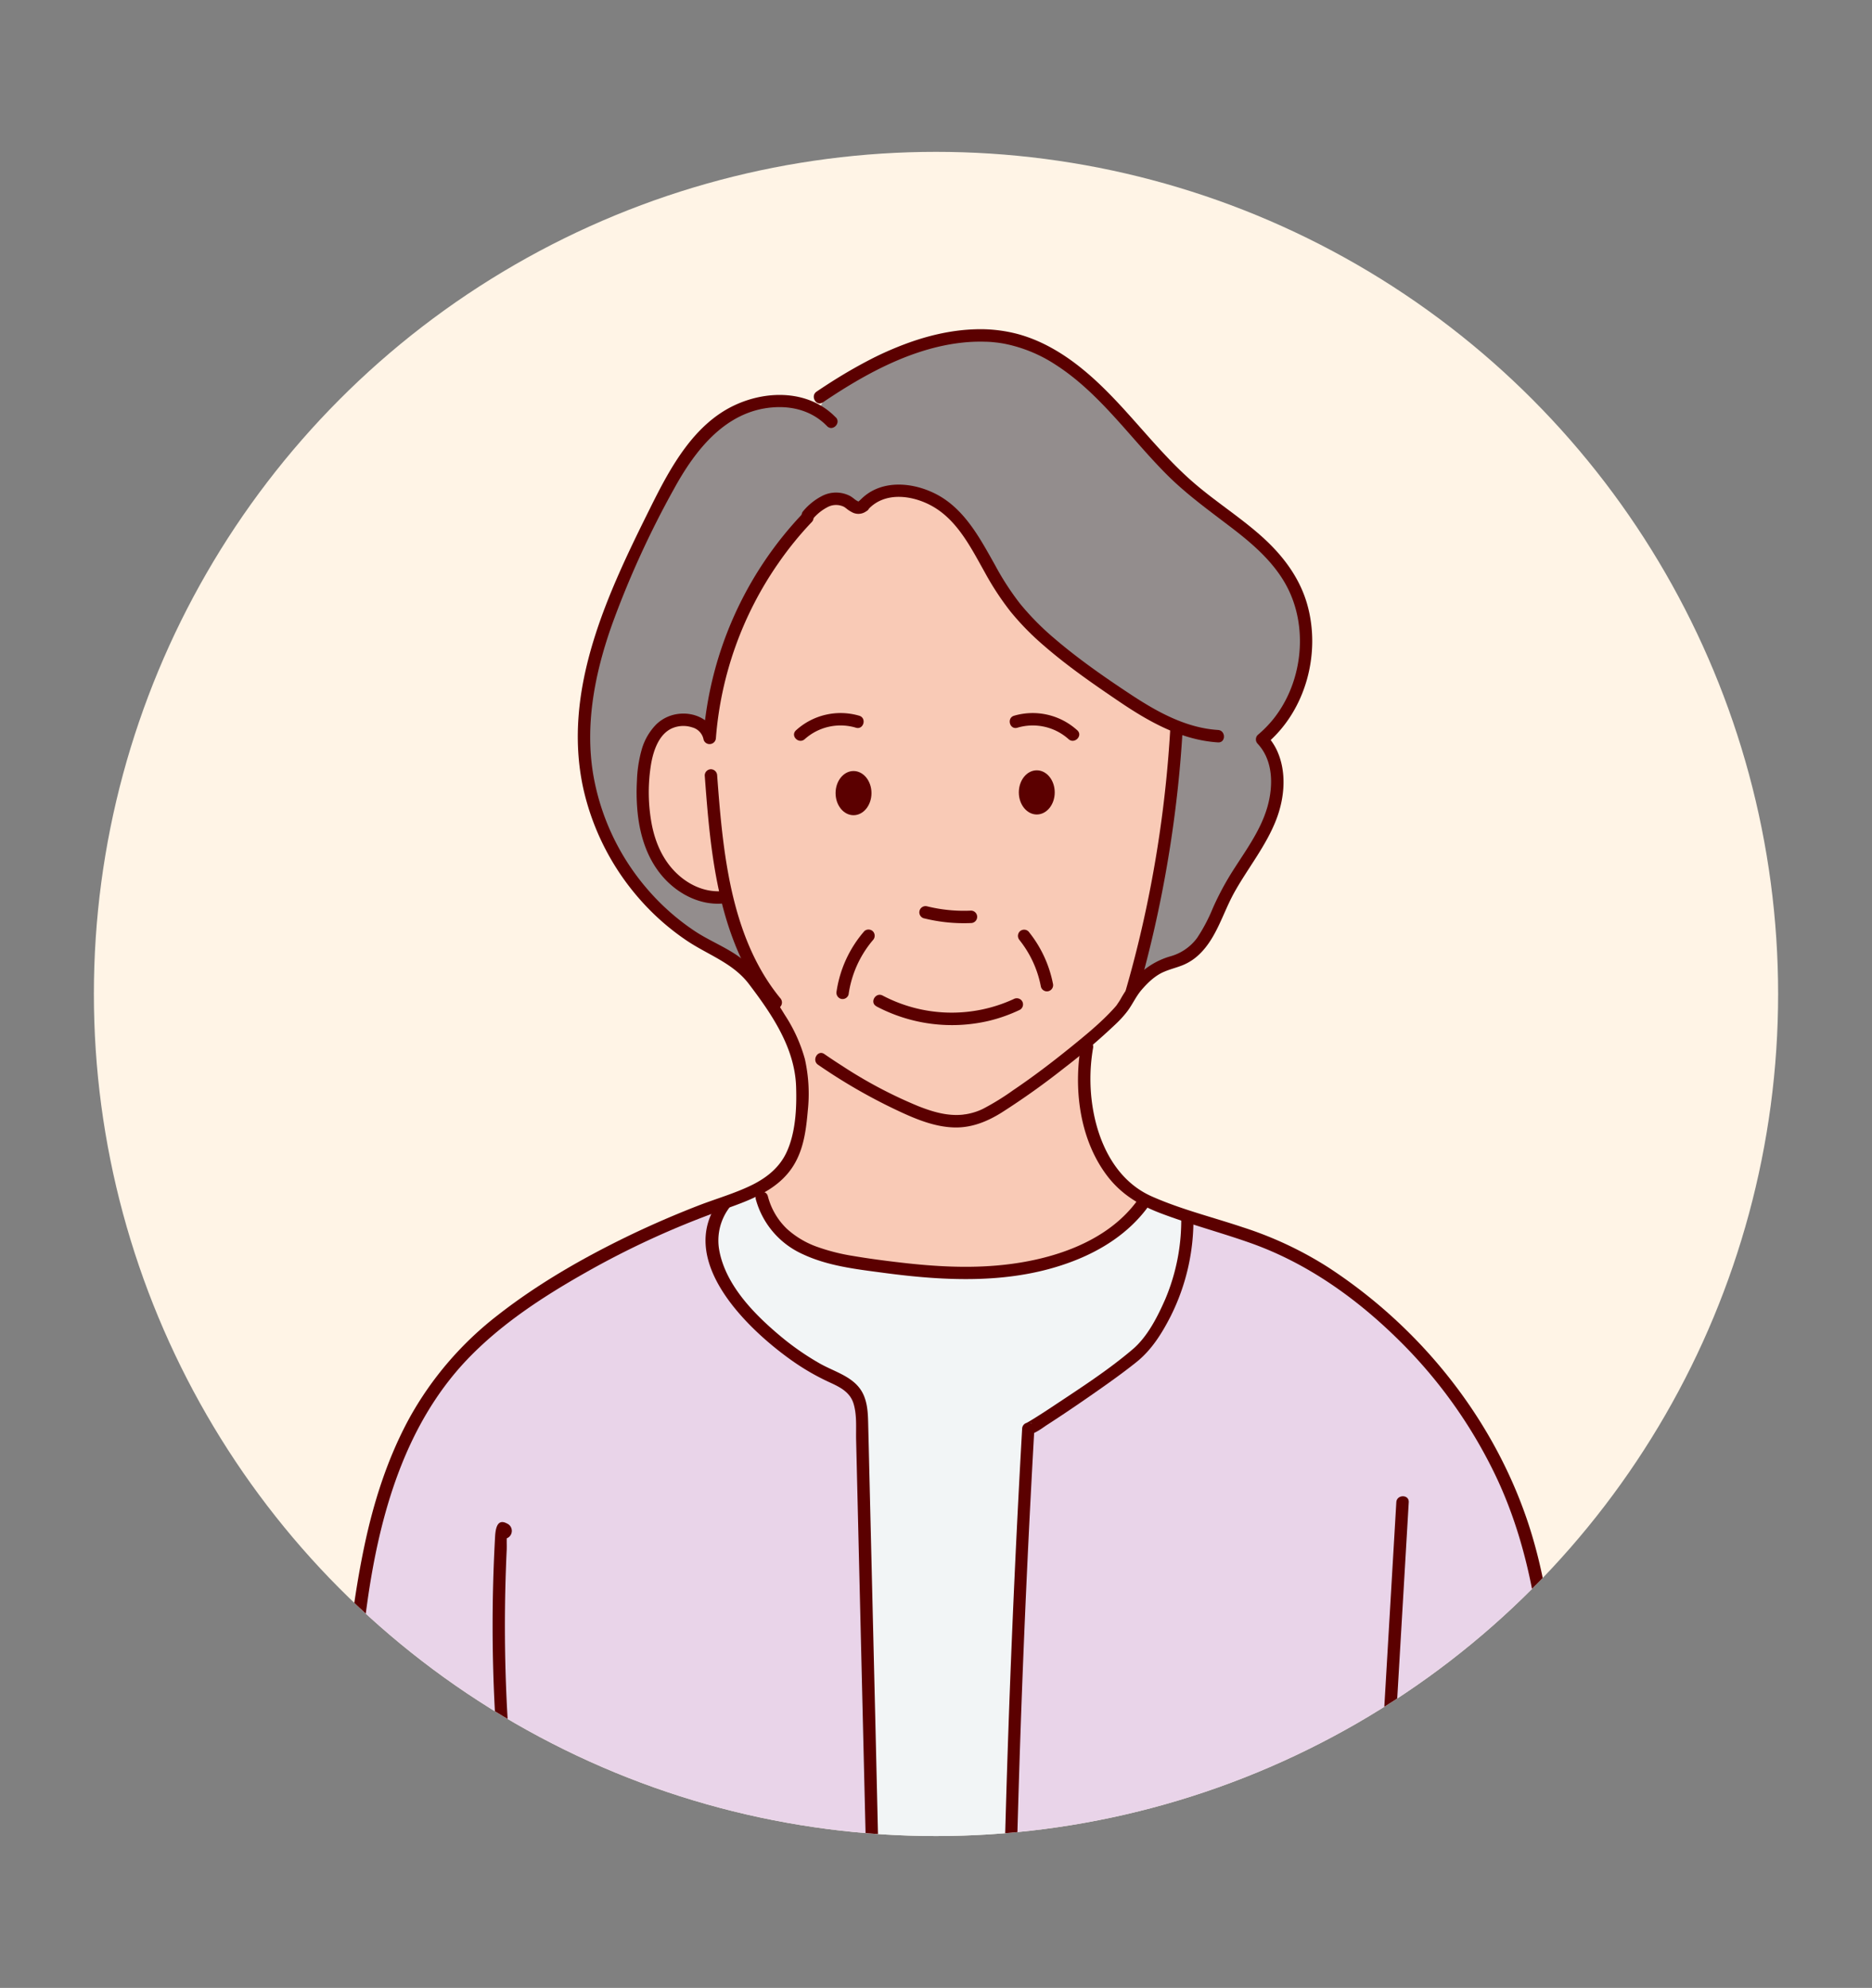 <svg xmlns="http://www.w3.org/2000/svg" xmlns:xlink="http://www.w3.org/1999/xlink" viewBox="0 0 678 720"><rect x="0" y="0" width="678" height="720" fill="#808080" stroke="none"/><defs><style>.cls-1,.cls-11,.cls-12{fill:none;}.cls-2{fill:#fff4e6;}.cls-3{clip-path:url(#clip-path);}.cls-4{clip-path:url(#clip-path-2);}.cls-5{fill:#56708f;}.cls-6{fill:#5b0000;}.cls-7{fill:#e9d4e9;}.cls-8{fill:#f2f5f6;}.cls-9{fill:#938d8d;}.cls-10{fill:#f9cab6;}.cls-11,.cls-12{stroke:#5b0000;stroke-linecap:round;stroke-linejoin:round;}.cls-11{stroke-width:0.5px;}.cls-12{stroke-width:4.5px;}.cls-13{fill:#070304;}</style><clipPath id="clip-path"><circle class="cls-1" cx="339" cy="360" r="305"/></clipPath><clipPath id="clip-path-2"><rect class="cls-1" x="61.5" y="107.5" width="567" height="582"/></clipPath></defs><g id="レイヤー_7" data-name="レイヤー 7"><circle class="cls-2" cx="339" cy="360" r="305"/><g class="cls-3"><g class="cls-4"><path class="cls-5" d="M586,750.58l-.09-.07c5.42-8.45,13.45-15,23-19.94,30.08-15.68,75.37-16.23,102.71-15.14,35.7,1.42,71.36,9.41,97.9,30.59a105.22,105.22,0,0,1,29.71,37.68q-12.42,8.74-24.81,17.51c-.64.45-1.55.9-2.12.38a.37.37,0,0,1-.14-.3l-2.45.58c-4.92-5.92-14.82-7-20.78-2.06l-1-.5.37-.77V796a49.52,49.52,0,0,0,1.32-7,51.71,51.71,0,0,0-.59-16,182.27,182.27,0,0,0-61.74-20.9,193.75,193.75,0,0,0-64.17,1.09,181.51,181.51,0,0,0-53.63,18.9l-.81,1A40.66,40.66,0,0,0,614,799l-.11.78a14.05,14.05,0,0,0-5.74.7l-1-4.43a79,79,0,0,1-30.78-26.94l-.5.33a4.68,4.68,0,0,1-1.35-3.33C574.5,760.62,583,754,586,750.58Z"/><path class="cls-5" d="M812.58,744.82l-3.05,1.2c-26.54-21.18-62.2-29.17-97.9-30.59-27.34-1.09-72.63-.54-102.71,15.14l-2-2.35a123.86,123.86,0,0,1,57.2-58.77,108.74,108.74,0,0,1,54-11.65c21.1,1.13,41.53,9.58,58,22.8C796,696.54,810.11,719.44,812.58,744.82Z"/><path class="cls-6" d="M788.09,368.84l5,1.73a873.8,873.8,0,0,0-12.23,308.78l-4.68,1.25c-16.48-13.22-36.91-21.67-58-22.8a108.74,108.74,0,0,0-54,11.65l-.79-1.57q5.53-45,11.09-90,4.94-40,9.87-80.13c2.89-23.45,3.56-49.69,15.41-70.79,10.2-18.19,28.39-30,47.12-38.11C761.1,382.66,776,378.6,788.09,368.84Z"/><path class="cls-7" d="M513.57,974.36a29.58,29.58,0,0,1-2.35,3.33c-12.83,15.86-37.15,14.25-57.16,10.29-32.57-6.44-68.72-18.46-82.39-48.72-6.22-13.77-6.68-29.34-7-44.45q-3.69-189.09,7-378.08c-.07,1,38.08-24.63,41.79-29.48,11-14.36,16-29.59,15.8-47.27l.07-.21c15.73,5.19,31.32,8.93,46.37,18.28,36.71,22.79,65.33,59,77,100.79,6.83,24.43,8.22,50,9.58,75.35q3.52,66.18,6.81,132.16,5.8,115.06,11.76,230.27a323.27,323.27,0,0,0-19,48.6l-4.69-1.47a62.53,62.53,0,0,1-24.68-.37l-1.64.23c-3.41-23.17-7.35-46.23-12.42-69.11Z"/><path class="cls-8" d="M151.68,1175.59q6-64.29,13.41-128.41,4.16-36.2,8.74-72.36l1.28-2.23c4.43,2.48,9.81,4,14.67,5.64a142.62,142.62,0,0,0,61.92,6.6c7.69-.9,15.37-2.45,22.45-5.57,15.47-6.85,26.68-20.51,37.28-33.71,3.15-3.92,6.37-7.93,8-12.68,1.84-5.17,1.73-10.79,1.61-16.28q-4.84-200.91-9.65-401.82c-.11-3.93-.29-8.14-2.61-11.31-2.21-3-5.9-4.46-9.29-6-18.1-8.3-54.79-39.06-38.16-61.73l-.25-.68c3.47-1.25,6.77-2.42,9.8-3.78l4.25,1.87c4.33,16.25,19.23,21.28,34.69,23.58,17,2.54,34.26,4.71,51.38,3.09,18.62-1.77,39.88-8.47,51.47-24l1.75-1.56c.5.23,1,.46,1.54.67,4.45,1.86,8.91,3.44,13.37,4.89l-.07.21c.16,17.68-4.83,32.91-15.8,47.27-3.71,4.85-41.86,30.48-41.79,29.48q-10.72,188.82-7,378.08c.31,15.11.77,30.68,7,44.45,13.67,30.26,49.82,42.28,82.39,48.72,20,4,44.33,5.57,57.16-10.29a29.58,29.58,0,0,0,2.35-3.33l4.92.14c5.07,22.88,9,45.94,12.42,69.11,4,27.07,7.24,54.27,10.72,81.4l3.29.46c-7.91,57.61-9.34,116-18.62,173.43-.35,2.18-.69,4.51.29,6.48a6.07,6.07,0,0,0,.84,1.21l-1.86,1.09q-5.33,18.24-10.66,36.47c-3.71,12.73-6.8,28.3,2.53,37.74l.66,0c-.12,1.3-.21,2.62-.25,3.93-.14,7.25,2.25,15.44,8.78,18.65l.74-.09a21,21,0,0,0,3.48,6.49c3.8,4.69,10.83,7.14,16.16,4.68a11.85,11.85,0,0,0,3.73,2.1c3.69,1.21,8.49-.39,9.56-4.12a5.89,5.89,0,0,0,.23-1.66l4.25-.12q1.17,38.6,1.31,77.21A759,759,0,0,1,460,1514.92a773.41,773.41,0,0,1-97.2,10.26q-12,.49-24.1.64c-25.77.28-51.56-.72-77.22-3-7.65-.68-15.29-1.46-22.9-2.39q-27.69-3.27-55.06-8.54c-13.22-2.57-27.15-4.73-40-8.85-14.61-4.71-13.64-5.58-13-21.1,2.14-56.5,5.81-113,9.86-169.41Q145.24,1244,151.68,1175.59Z"/><path class="cls-9" d="M425.61,262.54c-9-3.53-17.37-9.27-25.36-14.87C386.78,238.23,373,228.51,363.67,215c-6.78-9.85-11.11-21.51-19.66-29.86s-23.91-11.81-31.9-2.92l-3.87.44a16.13,16.13,0,0,0-1.36-1,8.76,8.76,0,0,0-7.92-.12,19.84,19.84,0,0,0-6.38,5.08l-.93.16a130.37,130.37,0,0,0-35.44,79.78c-1.19-6.89-11.47-8.55-16.84-4.09s-6.77,12.09-7.17,19.07c-.53,9.63.25,19.67,4.82,28.18s15.61,14.21,25.17,13.85c2.9,13.33,7.43,26,14.89,36.69l-.43.3c-.57-.83-1.18-1.69-1.78-2.58a46,46,0,0,0-7.12-8.65c-3.51-3.09-7.85-5-11.93-7.23-25-13.55-42.43-40.23-44.77-68.59-2.51-30.53,11.2-59.8,24.74-87.3,6.38-13,13.25-26.43,25-34.89,10.29-7.42,25.52-9.45,35.69-2.62,9-21.36,49.49-33.51,73.57-25.41,25.3,8.54,39.55,34.67,59.71,52.2,12.25,10.65,27.37,18.67,36,32.42,11.61,18.46,7.36,45.23-9.37,59.2,7.32,7.74,6.57,20.29,2.3,30.05s-11.37,18-16.05,27.59c-3.9,8-6.76,17.53-14.66,21.53-2.89,1.46-6.17,2-9.06,3.44-3.35,1.71-8.45,3.53-9.29,7l-.23-.08A308.21,308.21,0,0,0,425.3,264Z"/><path class="cls-10" d="M370.34,285.5a3.94,3.94,0,0,0,.5,2.49v0a1.73,1.73,0,0,0,.75,2.16,4.67,4.67,0,0,0,.71-.64,2.55,2.55,0,0,0,1.89.19,4.88,4.88,0,0,0,0-3.37,1.34,1.34,0,0,0,.38-.43,3.25,3.25,0,0,0-3-2.22A2.43,2.43,0,0,0,370.34,285.5Zm39,71.19.23.08a5.57,5.57,0,0,0-.11.73c-.67,10.41-9.45,14.82-16.78,20.42l.25.32c-3.73,20.35,2.37,46.82,21.49,56l-1.75,1.56c-11.59,15.56-32.85,22.26-51.47,24-17.12,1.62-34.37-.55-51.38-3.09-15.46-2.3-30.36-7.33-34.69-23.58l-4.25-1.87c9.37-4.17,16.16-9.93,18-23.83,2.89-22.08-.66-29.92-12.25-46.87l.43-.3c-7.46-10.68-12-23.36-14.89-36.69-9.56.36-20.66-5.45-25.17-13.85s-5.35-18.55-4.82-28.18c.4-7,1.81-14.59,7.17-19.07s15.65-2.8,16.84,4.09a130.37,130.37,0,0,1,35.44-79.78l.93-.16a19.84,19.84,0,0,1,6.38-5.08,8.76,8.76,0,0,1,7.92.12,16.13,16.13,0,0,1,1.36,1l3.87-.44c8-8.89,23.36-5.43,31.9,2.92s12.88,20,19.66,29.86c9.34,13.53,23.11,23.25,36.58,32.69,8,5.6,16.35,11.34,25.36,14.87L425.3,264A308.21,308.21,0,0,1,409.38,356.69Zm-96.6-64.33a3,3,0,0,0-.14-4.12,2.21,2.21,0,0,0,.46-.87,3.66,3.66,0,0,0-1.35-1.12,1.55,1.55,0,0,0-1-1.41c-1.89-.72-3.75,2.17-2.47,3.72a2.11,2.11,0,0,0,1.41.77,2.87,2.87,0,0,0,.65.34.67.67,0,0,0-.18.59C310.36,291.44,311.66,292,312.78,292.36Z"/><path class="cls-7" d="M175.11,972.59l-1.28,2.23q-4.58,36.15-8.74,72.36l-2.39-.27a46.2,46.2,0,0,1-34.63-1.64l-1.5-.54a4.46,4.46,0,0,1-2.12-.51c-3.54-1.77-5.43-7.8-5.6-12.49a3743.23,3743.23,0,0,1,7.34-414c3.21-43.87,8.51-90.89,37.4-124.06,10.67-12.22,24-21.83,37.87-30.26a318.61,318.61,0,0,1,53-25.92c2.26-.86,4.48-1.64,6.62-2.41l.25.68c-16.63,22.67,20.06,53.43,38.16,61.73,3.39,1.55,7.08,3,9.29,6,2.32,3.17,2.5,7.38,2.61,11.31q4.81,200.91,9.65,401.82c.12,5.49.23,11.11-1.61,16.28-1.67,4.75-4.89,8.76-8,12.68-10.6,13.2-21.81,26.86-37.28,33.71-7.08,3.12-14.76,4.67-22.45,5.57a142.62,142.62,0,0,1-61.92-6.6C184.92,976.59,179.54,975.07,175.11,972.59Z"/><path class="cls-11" d="M291.65,186.78a130.37,130.37,0,0,0-35.44,79.78c-1.19-6.89-11.47-8.55-16.84-4.09s-6.77,12.09-7.17,19.07c-.53,9.63.25,19.67,4.82,28.18s15.61,14.21,25.17,13.85h.33"/><path class="cls-12" d="M292.58,186.62a19.84,19.84,0,0,1,6.38-5.08,8.76,8.76,0,0,1,7.92.12,16.13,16.13,0,0,1,1.36,1,9.68,9.68,0,0,0,1.4.88,2.57,2.57,0,0,0,3.05-.41"/><path class="cls-13" d="M815.29,801.19c-.5-2.87-5.25-.61-3.53,1.87.93,1.34,2.66,1.05,3.89.35,1.75-1,3.38-2.38,5-3.55l20.06-14.16a1.56,1.56,0,0,0,.54-2.05A109.17,109.17,0,0,0,800.54,738c-17.26-10.79-37.07-17-57-20.28-18-3-36.44-3.7-54.71-3.38-18.57.32-37.35,1.91-55.38,6.55-16.42,4.22-33.53,11.33-44.54,24.77a51.16,51.16,0,0,0-3.5,4.8c-1.05,1.63,1.54,3.13,2.59,1.51,9.1-14.11,25.06-22,40.68-26.64,17.52-5.27,36-7.21,54.18-7.84a323.06,323.06,0,0,1,52.77,2.07c19.79,2.58,39.57,7.79,57.18,17.37A106.79,106.79,0,0,1,835,778c1.32,2.34,2.55,4.73,3.71,7.15l.53-2L826,792.45l-6.62,4.67-3.3,2.34c-.55.39-1.09.8-1.66,1.17a6,6,0,0,1-.6.36c.94,1.85.47,2.18-1.43,1,.33,1.9,3.23,1.1,2.9-.79Z"/><path class="cls-13" d="M609,729.68a121.59,121.59,0,0,1,33.51-43.25,117.93,117.93,0,0,1,48.74-24.07,98.35,98.35,0,0,1,52.89,2.58,105.15,105.15,0,0,1,43.6,28.53c11.73,12.8,20.18,28.67,23.26,45.83.37,2.06.65,4.14.86,6.23.19,1.91,3.19,1.93,3,0-1.78-17.95-9.21-34.79-20.42-48.84a108.23,108.23,0,0,0-42.88-32.15,100.51,100.51,0,0,0-53.72-6.45,118,118,0,0,0-51.44,21.56,125.34,125.34,0,0,0-36.88,42.21c-1.1,2.07-2.13,4.17-3.11,6.3-.79,1.75,1.79,3.27,2.59,1.52Z"/><path class="cls-13" d="M792.77,363.92c-7.52,7.72-17.06,12.66-26.93,16.7-9.69,4-19.56,7.47-28.87,12.31a105.1,105.1,0,0,0-25.27,17.8,74.41,74.41,0,0,0-17.14,25.92c-8.27,20.77-8.8,43.81-11.5,65.74q-4.83,39.3-9.68,78.61l-9.6,78-1.19,9.6c-.23,1.91,2.77,1.89,3,0l9.53-77.39,9.57-77.67c1.43-11.65,2.74-23.3,4-35,1.22-11,2.72-22.07,5.86-32.72,3-10.28,7.7-20,14.73-28.17a91.63,91.63,0,0,1,23.75-19.17c9-5.25,18.67-9.1,28.38-12.91s19.29-7.81,27.51-14.22a57.79,57.79,0,0,0,5.95-5.32c1.35-1.39-.77-3.51-2.12-2.13Z"/><path class="cls-6" d="M296.31,385.66a201.76,201.76,0,0,0,28,16.21c6.9,3.28,14.49,6.58,22.29,6.49,5.91-.08,11.25-2.32,16.19-5.41a274.64,274.64,0,0,0,22.57-16.07,230.29,230.29,0,0,0,18.76-16,37.76,37.76,0,0,0,4.32-4.79c1.8-2.45,3-5.22,5-7.55,2.27-2.64,5-5.29,8.33-6.64,2.35-1,4.84-1.54,7.17-2.57a19,19,0,0,0,5.41-3.67c6.29-6,8.54-14.95,12.65-22.35,4.93-8.87,11.5-16.85,15.2-26.38,3.11-8,3.93-17.57.11-25.5a21.42,21.42,0,0,0-3.63-5.22v3.18c14.25-12,19.8-32.76,14.76-50.51-2.77-9.76-8.92-17.81-16.39-24.51-7.92-7.1-17-12.8-25-19.78-14.88-12.94-25.83-29.86-41.42-42.05-6.58-5.15-14-9.41-22.1-11.58a53.2,53.2,0,0,0-15.49-1.69c-17.66.6-34.55,8.36-49.37,17.45-2.68,1.65-5.31,3.36-7.92,5.12-2.38,1.62-.13,5.52,2.28,3.89,15-10.15,32.17-19.63,50.37-21.62a58.51,58.51,0,0,1,8.68-.33c1.28,0,2.56.14,3.83.28.86.1.61.07,1.4.19.6.09,1.2.19,1.79.31a52.24,52.24,0,0,1,18.23,7.55c16.09,10.32,27.1,26.68,40.48,40,7.19,7.15,15.37,13,23.39,19.14,7.84,6,15.59,12.75,20.14,21.68,7.83,15.38,5.13,35.7-6.16,48.7a42.08,42.08,0,0,1-4.67,4.58,2.28,2.28,0,0,0,0,3.18c5.59,6,5.69,15,3.6,22.58-2.56,9.24-8.67,17-13.62,25.05a102.72,102.72,0,0,0-6.27,12,61,61,0,0,1-5.63,10.66,18,18,0,0,1-9.79,6.72,27.32,27.32,0,0,0-9.7,5.11A39.8,39.8,0,0,0,405.78,362c-.38.64-.79,1.24-1.21,1.85-.25.37,0,0,0,.05l-.34.42c-.3.36-.61.71-.93,1.06-4.71,5.15-10.27,9.67-15.69,14.06-6.68,5.41-13.55,10.63-20.68,15.44A91.56,91.56,0,0,1,356,401.62a21.73,21.73,0,0,1-4.26,1.55c-.68.17-1.37.31-2.06.42-.23,0-1.22.17-.52.08-5.72.7-11.15-.89-16.5-3a164.34,164.34,0,0,1-27.63-14.61c-2.19-1.39-4.34-2.82-6.48-4.3-2.39-1.64-4.64,2.25-2.27,3.89Z"/><path class="cls-6" d="M273.76,434.45a30.6,30.6,0,0,0,16.89,19.76c9.14,4.32,19.33,5.46,29.23,6.78,22.81,3.06,46.78,4.23,68.67-4.17,10.47-4,20.06-10.16,26.87-19.2a2.27,2.27,0,0,0-.81-3.08,2.3,2.3,0,0,0-3.08.8c-11.1,14.77-30.82,21-48.47,22.82-12.26,1.28-24.62.56-36.83-.87-5.82-.67-11.64-1.44-17.41-2.42a71.85,71.85,0,0,1-12.51-3.15A32.32,32.32,0,0,1,285,445.07a25,25,0,0,1-6.9-11.82c-.76-2.79-5.1-1.61-4.34,1.2Z"/><path class="cls-6" d="M260.18,435.29c-15.22,21.32,10.4,46,26.56,57.45a85.46,85.46,0,0,0,13.87,8c3.73,1.71,7.32,3.53,8.56,7.75s.8,8.78.9,13l1.46,60.93,2.94,122.42q1.47,60.93,2.93,121.86l1.47,60.93q.36,15.08.72,30.13c.1,4.62.2,9.34-1.09,13.82s-4.13,8.34-7,12c-10.21,12.82-21,26.44-36.1,33.71-8.67,4.18-18.45,5.75-28,6.51a140.35,140.35,0,0,1-55.82-6.86c-6.5-2.16-14.35-3.87-19.22-9-4.6-4.88-3.9-12.52-3.46-18.69.47-6.55,1.57-13,1.88-19.59a611,611,0,0,1,16.73-116.37q3.53-14.32,7.74-28.46c2.62-8.92,5.23-17.86,6.41-27.11,2.48-19.32-4.1-38.28-7.83-57A575.17,575.17,0,0,1,182.9,582.75q.07-6.91.31-13.83.12-3.72.3-7.45c.11-2.22-.22-5.05.43-7.18l-1,1.34.23-.12-1.73.23-.39-.49.22-1.74-.1.24,1.35-1-.34.14c-2.64,1.08-1.49,5.43,1.2,4.34a2.91,2.91,0,0,0,.24-5.43c-4-2.17-4.22,3-4.35,5.46q-.84,15.42-.86,30.85a579.86,579.86,0,0,0,3.17,61.1,585.83,585.83,0,0,0,9.58,60.49c2.13,10,5,19.91,6.15,30.06,1.17,10,0,19.73-2.33,29.44s-5.55,19.36-8.18,29.07S181.67,818,179.5,828q-6.45,29.73-9.89,60c-2.05,17.89-2.51,35.89-4.49,53.78-.76,6.91-1.72,14.28-.23,21.17s7,11.19,13.1,13.88a148,148,0,0,0,52.23,11.76c18.37.79,38.61-1,54.33-11.36a98.3,98.3,0,0,0,18.89-17c5.6-6.3,11.56-12.92,16-20.09,5.13-8.23,4.74-17.38,4.52-26.72l-.77-31.83q-1.52-63.4-3.05-126.81t-3-126.81l-1.53-63.67-.77-31.84q-.18-8-.38-15.92c-.09-3.82-.12-7.82-1.72-11.37-2.87-6.4-10.12-8.11-15.75-11.28a97.05,97.05,0,0,1-14.84-10.38c-9.3-7.84-19.37-18.23-21.65-30.67a19.76,19.76,0,0,1,3.57-15.32c1.69-2.36-2.21-4.61-3.88-2.27Z"/><path class="cls-6" d="M427.81,440.69a73.36,73.36,0,0,1-5.76,29.83c-2.79,6.36-6.42,13.58-11.8,18.17-8.92,7.6-19,14.08-28.73,20.55-2.22,1.47-4.45,2.93-6.71,4.34-.73.45-1.45.9-2.19,1.33-1.55.9-.53-.06,1,.6l1,1.35v0a2.26,2.26,0,0,0-4.42.6q-3.1,54.84-5,109.75T362.62,737q-.67,54.93-.14,109.86c.17,18.19.32,36.39.85,54.57.44,15.49,2,31.39,9.92,45,13,22.36,38.42,33.54,62.34,40.06,12.6,3.43,25.69,6.33,38.76,7,12.22.58,25.36-1.16,35-9.26,11-9.23,13.26-24,13.21-37.55-.05-17.29-1.33-34.66-2.24-51.93-1.89-35.69-4.64-71.4-10.25-106.73-2.82-17.75-7.08-35.35-8.67-53.28s-.26-36.09.8-54.08l6.45-109.79,1.57-26.77c.17-2.89-4.33-2.88-4.5,0l-6.35,108.15c-1,17.7-2.34,35.4-3,53.11a246.06,246.06,0,0,0,3.6,51.7c3.06,17.4,6.36,34.71,8.61,52.24,2.24,17.36,3.87,34.8,5.15,52.26s2.2,35,3,52.49c.4,8.71.83,17.42,1.15,26.14.26,7,.36,14-.92,20.92s-4.06,13.5-9.19,18.46a33.28,33.28,0,0,1-15.65,8.1c-12.51,3-25.87,1.06-38.29-1.46-24.17-4.88-50.57-12.39-68.19-30.69-10.13-10.52-15.21-23.9-16.88-38.26-2-17.09-1.42-34.62-1.65-51.8q-.72-53.84-.28-107.68.87-107.13,6.38-214.16.68-13.1,1.42-26.19l-4.42.59c1.28,4.15,7.35-.91,9.12-2,5.58-3.6,11.08-7.34,16.53-11.14s10.61-7.45,15.67-11.49c5.51-4.39,9.23-10.35,12.43-16.6a77.77,77.77,0,0,0,8.27-36.07c0-2.9-4.51-2.9-4.5,0Z"/><path class="cls-6" d="M302.71,151.19c-9.57-9.89-24.66-10-36.56-4.46-14.82,6.89-23.3,22.49-30.26,36.46-15.58,31.29-32.42,66.29-24.68,102.17a90.77,90.77,0,0,0,20.53,40.38A88.35,88.35,0,0,0,248.6,340.6c7.74,5.24,16.8,8.12,22.63,15.79,8.27,10.89,16.63,23.07,17.1,37.18.26,7.76-.16,16.74-3.5,23.87-2.55,5.41-7,9-12.28,11.66-6.21,3.08-13,5-19.42,7.47q-12.91,5-25.39,11c-16.52,8-32.75,17.29-47.25,28.61a121.37,121.37,0,0,0-32.36,37.7c-7.82,14.42-12.83,30.2-16.19,46.2-7.53,35.88-8.49,73.27-10.65,109.76Q117.57,732.43,116,795.1t-1.14,125.35q.24,31.13,1,62.23.39,16,.91,32c.27,8.1-.76,17.53,2.09,25.28,1.75,4.76,5.21,8.52,10.61,7.45,2.84-.57,1.63-4.91-1.2-4.34-7.79,1.55-6.63-17.59-6.76-21.28q-.52-15.1-.92-30.22-.81-29.77-1.12-59.56-.65-60,.63-120t4.48-119.94c2-37.14,3.27-74.77,8.44-111.64,4.43-31.62,13.53-64.11,36-87.84,12.28-12.93,27.41-22.79,42.83-31.54a312.76,312.76,0,0,1,49-22.52c10.23-3.67,21.55-7.29,27.15-17.42,3.19-5.74,4-12.33,4.56-18.78a57.55,57.55,0,0,0-1.05-18.74,56.69,56.69,0,0,0-7.2-15.89c-3.85-6.23-7.92-13.12-13.18-18.28-5.55-5.45-13.28-8-19.69-12.31a84.29,84.29,0,0,1-17.38-15.54,85.69,85.69,0,0,1-19.25-41.31c-3-18.26.74-36.8,6.84-54A339.15,339.15,0,0,1,244.14,177c7.59-13.87,18.52-28,35.5-29.43,7.42-.64,14.64,1.33,19.89,6.76,2,2.09,5.2-1.09,3.18-3.18Z"/><path class="cls-6" d="M391.55,378.35c-2.77,15.71-.64,33.78,9,46.93,5.17,7.06,11.81,11.11,19.87,14.17,10.77,4.09,21.93,7,32.77,10.86,20.31,7.25,38.08,19.91,53.36,35a174.9,174.9,0,0,1,35,48.89c9.8,20.44,14.5,42.6,16.78,65,2.53,24.79,3.24,49.8,4.54,74.68q4,76.59,7.78,153.19t7.83,153.24q.51,9.6,1,19.19c.16,2.88,4.66,2.9,4.5,0q-4.07-76.63-7.88-153.29-3.82-76.28-7.72-152.54c-1.3-25.25-2.41-50.52-4-75.76-1.48-23-4-46.27-11.56-68.17-12.89-37.27-39-69.42-72-90.87a133,133,0,0,0-30.67-14.35c-11-3.69-22.41-6.49-33-11.19C401.48,426.39,395.24,408,394.94,392a65.53,65.53,0,0,1,.95-12.43c.5-2.83-3.83-4.05-4.34-1.19Z"/><path class="cls-6" d="M290.82,185.91a132.13,132.13,0,0,0-36.1,81.36l4.42-.6c-1.14-5.9-7.56-8.74-13.09-8.14a13.94,13.94,0,0,0-8.34,3.81,21.34,21.34,0,0,0-5.36,9.37,46.73,46.73,0,0,0-1.66,11A74.06,74.06,0,0,0,231,295c.92,8,3.42,15.83,8.66,22.08S252.73,327.67,261,327.3c2.89-.13,2.9-4.63,0-4.5-6.1.27-11.8-2.45-16.12-6.67-4.86-4.74-7.56-11-8.84-17.63a62.9,62.9,0,0,1-.39-20.76c.75-5.18,2.75-11.92,8-14.06a10.27,10.27,0,0,1,7.08-.22,5.64,5.64,0,0,1,4.09,4.41,2.24,2.24,0,0,0,2.47,1.61,2.27,2.27,0,0,0,2-2.21,128.33,128.33,0,0,1,22.69-63.4A123.31,123.31,0,0,1,294,189.09c2-2.1-1.18-5.28-3.18-3.18Z"/><path class="cls-6" d="M255.24,280.86c1.7,22.9,3.68,46.67,13.82,67.64a81.83,81.83,0,0,0,10.33,16.18,2.26,2.26,0,0,0,3.18,0,2.3,2.3,0,0,0,0-3.18c-14.12-17.27-18.81-40-21.17-61.59-.69-6.34-1.19-12.69-1.66-19.05a2.31,2.31,0,0,0-2.25-2.25,2.27,2.27,0,0,0-2.25,2.25Z"/><path class="cls-6" d="M314.45,184.5c6.08-6.61,16.22-5.13,23.32-1.1,9.12,5.18,14.05,15.28,19,24.07A102.1,102.1,0,0,0,366,221.52a96.21,96.21,0,0,0,12,12.26c8.63,7.51,18.13,14.08,27.59,20.48,10.71,7.24,22.37,13.79,35.54,14.63,2.89.18,2.88-4.32,0-4.5-11.72-.74-22.25-6.68-31.82-13s-19.13-13-27.81-20.47a96.8,96.8,0,0,1-12-12.2,98.48,98.48,0,0,1-9.09-14c-5.2-9.24-10.54-19.45-20-25-8.85-5.16-21.52-6.58-29.07,1.63-2,2.12,1.21,5.32,3.18,3.18Z"/><path class="cls-6" d="M423.81,264.66a435,435,0,0,1-11,74.7q-2.28,9.58-5,19c-.8,2.79,3.55,4,4.34,1.2A442.84,442.84,0,0,0,426.63,285q1.08-10.17,1.68-20.38c.18-2.89-4.32-2.88-4.5,0Z"/><path class="cls-6" d="M334.66,332.61a60,60,0,0,0,17,1.71,2.25,2.25,0,0,0,0-4.5,55.67,55.67,0,0,1-15.85-1.55,2.25,2.25,0,1,0-1.19,4.34Z"/><path class="cls-6" d="M313,337.3A42.88,42.88,0,0,0,303,359a2.33,2.33,0,0,0,1.57,2.77,2.27,2.27,0,0,0,2.77-1.57,38.73,38.73,0,0,1,8.81-19.69,2.31,2.31,0,0,0,0-3.19,2.28,2.28,0,0,0-3.18,0Z"/><path class="cls-6" d="M369.3,340.56A38.52,38.52,0,0,1,377,357.41a2.25,2.25,0,0,0,4.34-1.2,43.15,43.15,0,0,0-8.83-18.83,2.27,2.27,0,0,0-3.19,0,2.31,2.31,0,0,0,0,3.18Z"/><path class="cls-6" d="M317.42,364.5a58.56,58.56,0,0,0,40.77,5.23,56.72,56.72,0,0,0,11.22-4,2.26,2.26,0,0,0,.81-3.07,2.3,2.3,0,0,0-3.08-.81,53.67,53.67,0,0,1-47.45-1.26c-2.55-1.37-4.83,2.51-2.27,3.88Z"/><path class="cls-6" d="M311.2,259.23a24,24,0,0,0-22.91,5.29c-2.14,2,1,5.13,3.19,3.18A19.42,19.42,0,0,1,310,263.57c2.78.84,4-3.5,1.2-4.34Z"/><path class="cls-6" d="M368.48,263.57A19.44,19.44,0,0,1,387,267.7c2.13,1.95,5.32-1.22,3.18-3.18a24,24,0,0,0-22.9-5.29c-2.77.83-1.59,5.18,1.19,4.34Z"/><ellipse class="cls-6" cx="309.13" cy="287.26" rx="6.5" ry="8"/><ellipse class="cls-6" cx="375.5" cy="287" rx="6.5" ry="8"/></g></g></g></svg>